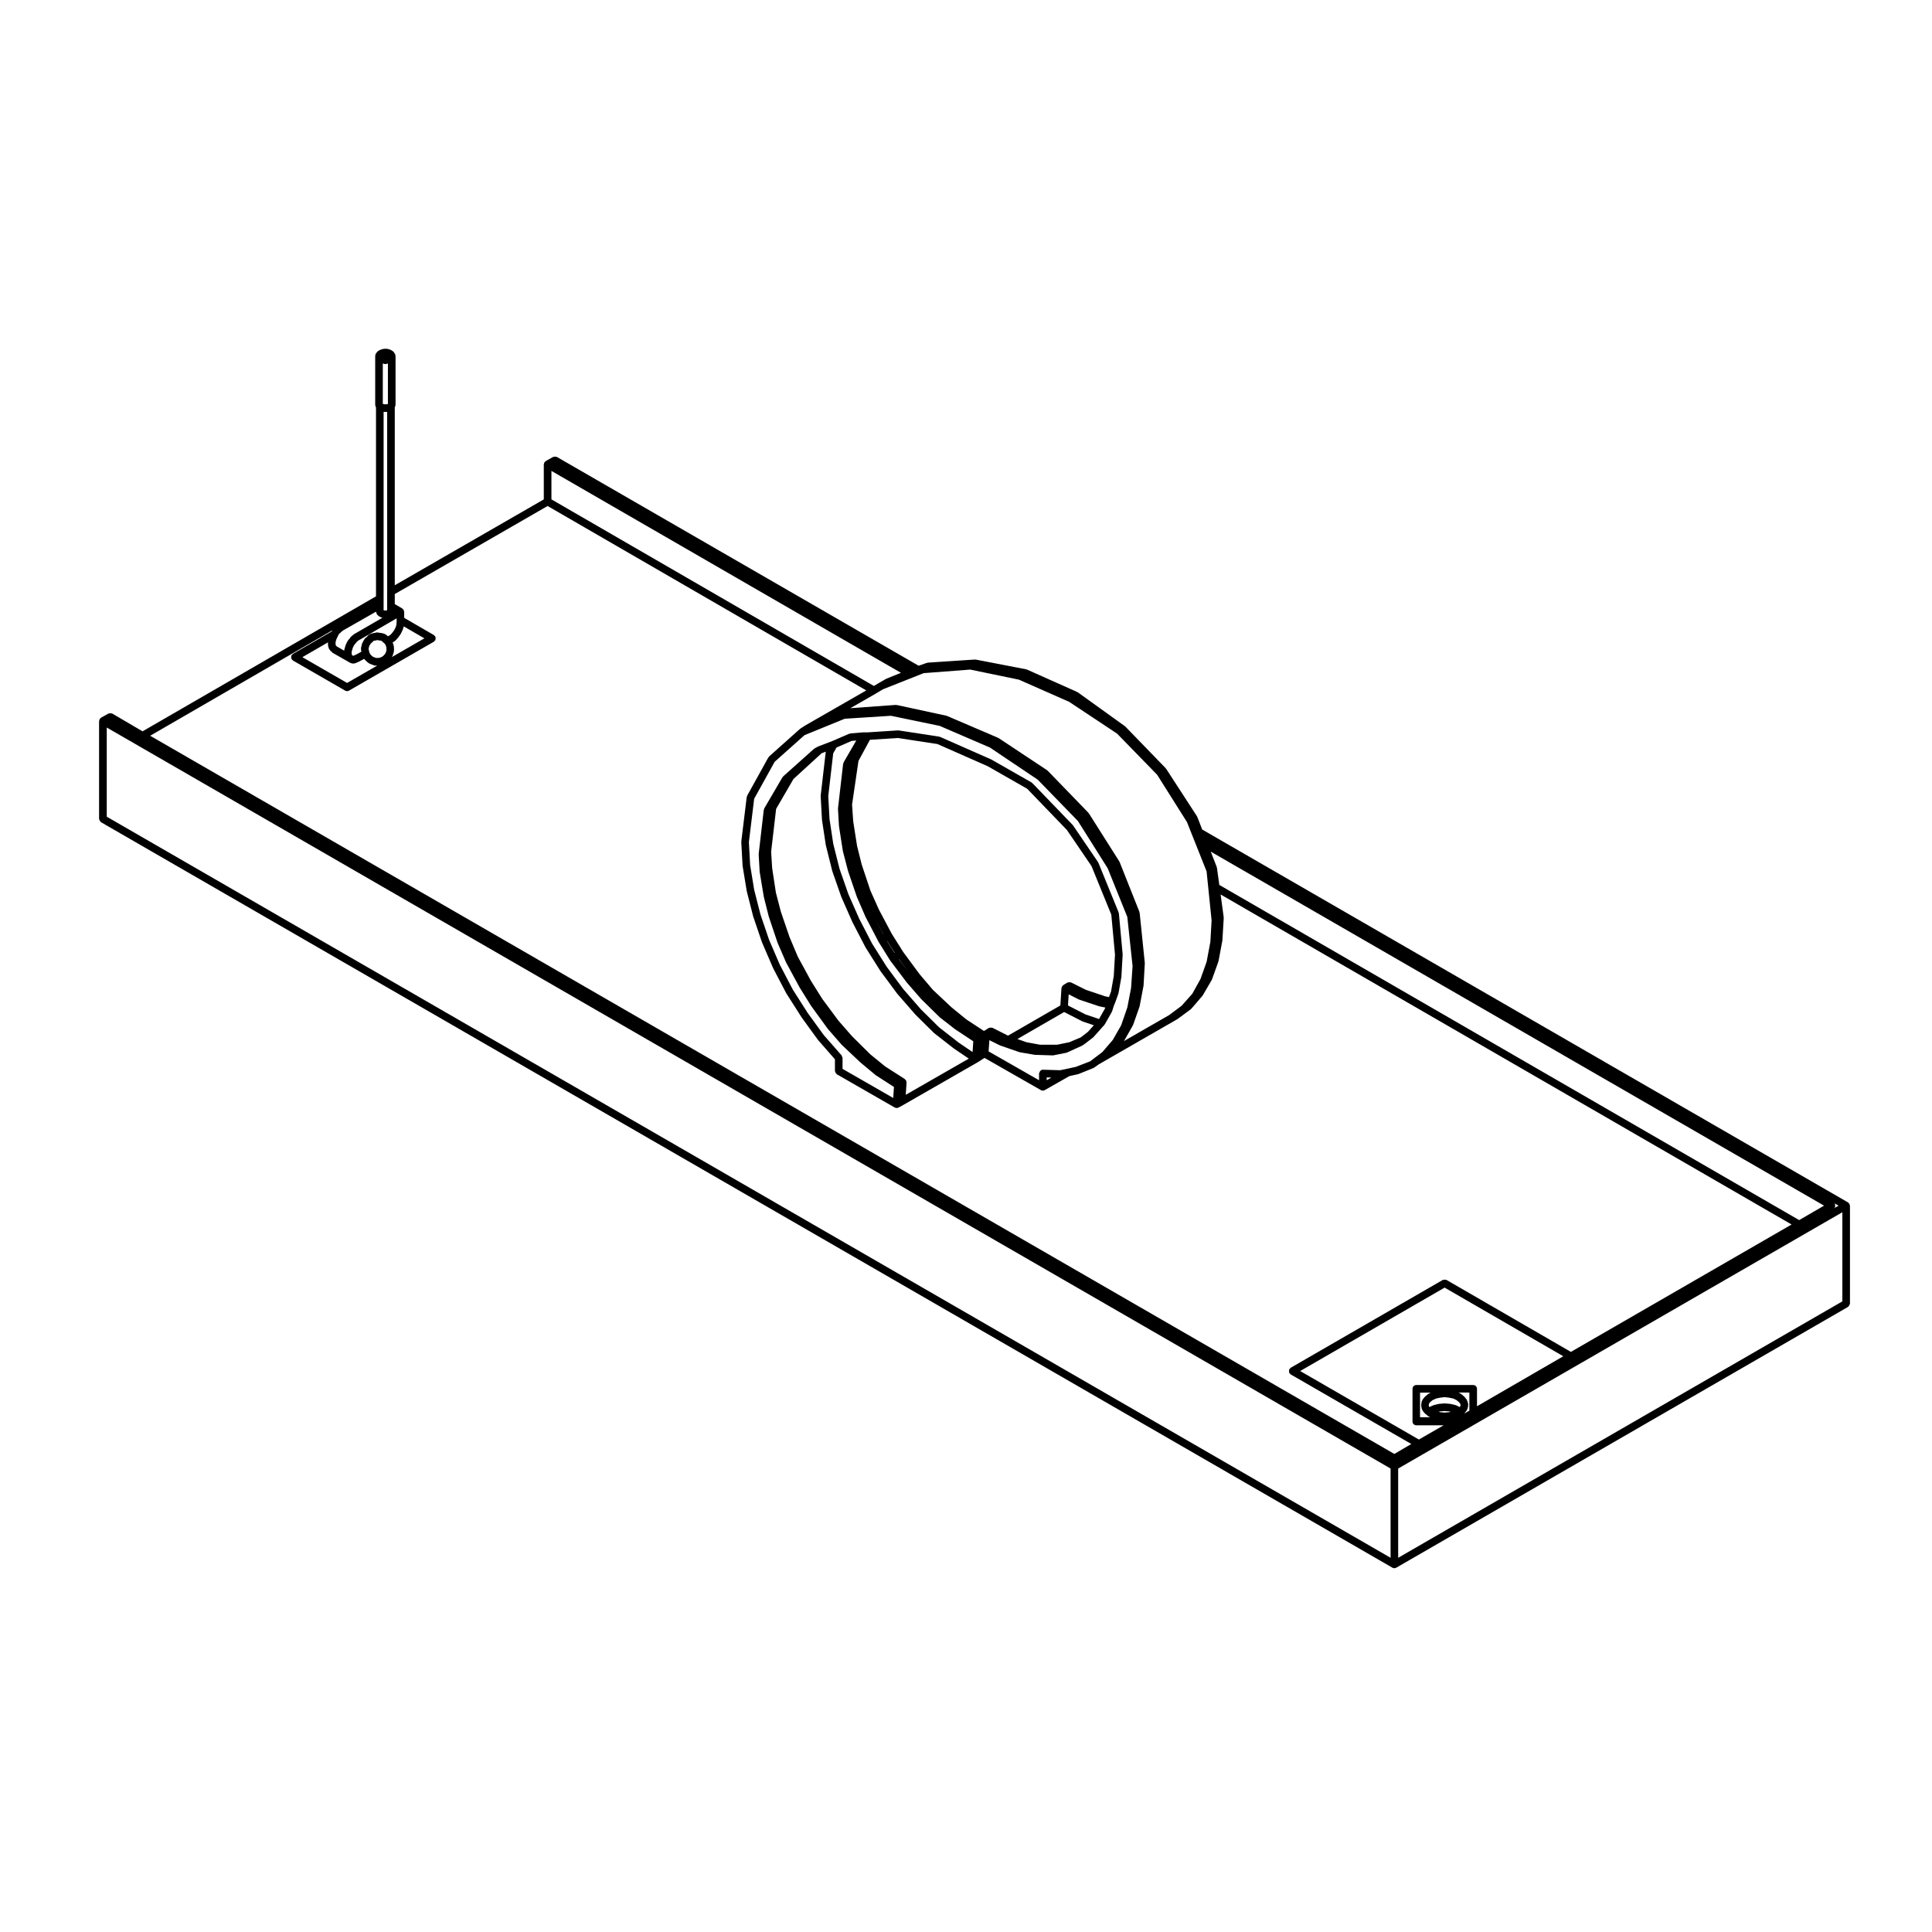 <?xml version="1.0" encoding="UTF-8"?>
<!-- Uploaded to: SVG Repo, www.svgrepo.com, Generator: SVG Repo Mixer Tools -->
<svg fill="#000000" width="800px" height="800px" version="1.1" viewBox="144 144 512 512" xmlns="http://www.w3.org/2000/svg">
 <path d="m170.46 361.49c0.07 0.117 0.121 0.215 0.227 0.301 0.035 0.023 0.039 0.082 0.082 0.105l342.24 197.56c0.16 0.098 0.332 0.137 0.508 0.137s0.344-0.047 0.508-0.137l119.73-69.117c0.039-0.023 0.039-0.082 0.082-0.105 0.105-0.086 0.156-0.18 0.227-0.301 0.07-0.109 0.125-0.207 0.145-0.336 0-0.051 0.051-0.082 0.051-0.125v-25.945c0-0.051-0.051-0.082-0.051-0.125-0.016-0.09-0.031-0.156-0.07-0.242-0.02-0.047 0.012-0.098-0.02-0.133-0.02-0.047-0.082-0.047-0.105-0.086-0.051-0.074-0.105-0.121-0.176-0.18-0.039-0.023-0.039-0.082-0.082-0.105l-171.16-98.824-1.289-3.32c-0.012-0.035-0.051-0.039-0.07-0.07-0.016-0.035 0.004-0.07-0.016-0.102-0.004-0.004-0.004-0.004-0.004-0.004-0.004-0.004 0-0.004-0.004-0.012l-8.168-12.586c-0.02-0.031-0.066-0.031-0.086-0.059-0.02-0.031-0.012-0.07-0.039-0.102l-10.695-11.039c-0.031-0.023-0.07-0.016-0.09-0.039-0.031-0.02-0.023-0.055-0.051-0.074l-12.434-8.941c-0.031-0.02-0.07-0.004-0.105-0.023-0.031-0.02-0.039-0.066-0.074-0.082l-13.32-5.945c-0.031-0.016-0.059 0.004-0.086-0.004-0.035-0.012-0.059-0.031-0.098-0.039-0.02 0-0.023-0.02-0.039-0.023l-13.32-2.57c-0.047-0.012-0.074 0.023-0.117 0.023-0.051 0-0.09-0.055-0.141-0.039l-12.434 0.816c-0.051 0.004-0.074 0.051-0.125 0.059-0.047 0.012-0.098-0.023-0.141-0.004l-2.207 0.77-95.859-55.328c-0.039-0.023-0.082 0-0.121-0.016-0.133-0.059-0.246-0.055-0.395-0.055-0.125 0-0.23-0.004-0.348 0.047-0.039 0.016-0.09-0.012-0.133 0.016l-1.965 1.094c-0.047 0.023-0.051 0.086-0.09 0.109-0.074 0.055-0.133 0.105-0.188 0.18-0.031 0.039-0.086 0.039-0.105 0.086-0.02 0.039 0 0.086-0.016 0.125-0.035 0.082-0.051 0.145-0.059 0.242-0.012 0.051-0.055 0.082-0.055 0.133v9.289l-39.492 22.754v-47.188c0.023-0.055 0.082-0.09 0.102-0.145l0.066-0.246c0.012-0.047-0.02-0.086-0.016-0.133 0.004-0.051 0.055-0.082 0.055-0.125v-12.863c0-0.047-0.039-0.074-0.051-0.117 0-0.039 0.031-0.074 0.02-0.117l-0.066-0.277c-0.023-0.109-0.125-0.168-0.188-0.262-0.051-0.086-0.051-0.191-0.133-0.262l-0.086-0.074-0.223-0.246c-0.066-0.07-0.16-0.066-0.238-0.109-0.07-0.051-0.105-0.137-0.191-0.168l-0.301-0.102v-0.004l-0.402-0.156c-0.066-0.023-0.125 0.016-0.191 0.004-0.066-0.016-0.105-0.074-0.176-0.074h-0.871c-0.066 0-0.105 0.059-0.168 0.07-0.066 0.012-0.121-0.031-0.188-0.004l-0.418 0.156-0.336 0.102c-0.098 0.023-0.133 0.117-0.211 0.168-0.082 0.055-0.188 0.051-0.25 0.121l-0.191 0.211-0.09 0.07c-0.07 0.055-0.059 0.141-0.109 0.207-0.102 0.117-0.223 0.215-0.258 0.379l-0.059 0.277c-0.004 0.039 0.023 0.07 0.02 0.105-0.004 0.035-0.039 0.066-0.039 0.105v12.863c0 0.047 0.039 0.074 0.051 0.117 0.004 0.039-0.031 0.074-0.02 0.117l0.059 0.246c0.02 0.082 0.09 0.121 0.121 0.191v50.098l-61.863 35.773-8.031-4.707c-0.039-0.023-0.09 0-0.133-0.02-0.121-0.055-0.238-0.051-0.371-0.051s-0.242-0.004-0.363 0.047c-0.047 0.016-0.09-0.012-0.133 0.016l-1.969 1.094c-0.047 0.023-0.051 0.086-0.09 0.109-0.078 0.059-0.133 0.109-0.188 0.184-0.031 0.039-0.086 0.039-0.105 0.086-0.02 0.039 0 0.086-0.016 0.121-0.035 0.086-0.051 0.152-0.059 0.242-0.016 0.055-0.066 0.086-0.066 0.137v25.957c0 0.051 0.047 0.082 0.051 0.125 0.02 0.137 0.078 0.23 0.145 0.344zm65.52-36.504-11.848-6.828 6.785-3.926v0.68c0 0.047 0.039 0.074 0.051 0.117 0.004 0.039-0.031 0.074-0.02 0.117l0.07 0.289c0.004 0.016 0.02 0.023 0.023 0.039 0.004 0.016-0.004 0.023 0 0.039l0.133 0.395c0.051 0.152 0.168 0.262 0.273 0.367v0.004l0.195 0.289c0.066 0.098 0.188 0.082 0.273 0.141 0.059 0.082 0.074 0.188 0.156 0.246 0.02 0.016 0.051 0.012 0.07 0.023 0.016 0.012 0.016 0.031 0.031 0.039l4.211 2.398 0.016 0.012 0.023 0.016h0.004v0.004l0.266 0.145c0.023 0.016 0.055 0.012 0.082 0.02 0.016 0.004 0.016 0.023 0.031 0.031l0.289 0.117c0.121 0.055 0.25 0.082 0.383 0.082h0.258c0.105 0 0.215-0.02 0.324-0.055l0.348-0.117c0.02-0.012 0.023-0.035 0.051-0.047 0.035-0.016 0.082-0.012 0.117-0.031l0.195-0.105 0.246-0.09c0.02-0.004 0.02-0.031 0.039-0.035 0.035-0.016 0.07-0.012 0.105-0.031l1.355-0.734c0.02 0.023 0.047 0.047 0.066 0.07 0.023 0.031 0.016 0.074 0.047 0.105l0.539 0.523c0.012 0.012 0.023 0.004 0.035 0.016 0.012 0.012 0.004 0.031 0.02 0.039l0.465 0.383c0.055 0.047 0.125 0.035 0.191 0.07 0.047 0.023 0.059 0.082 0.105 0.102l0.789 0.289 0.246 0.105c0.125 0.059 0.262 0.086 0.395 0.086h0.57zm-2.738-9.68-0.039-0.031-0.098-0.137c-0.02-0.031-0.059-0.023-0.082-0.055l-0.055-0.168-0.031-0.117v-0.59l0.047-0.281 0.105-0.324v-0.004l0.109-0.312 0.168-0.324v-0.02c0.004-0.016 0.02-0.016 0.023-0.031l0.203-0.453 0.152-0.305 0.145-0.211 0.195-0.145c0.016-0.016 0.016-0.035 0.031-0.051s0.039-0.012 0.059-0.023l0.273-0.262 0.258-0.215 0.273-0.203 8.66-4.934v0.004c0 0.105 0.086 0.172 0.117 0.266 0.031 0.117 0.012 0.238 0.086 0.336l0.203 0.266c0.023 0.035 0.074 0.023 0.105 0.055 0.035 0.035 0.031 0.09 0.07 0.121l0.207 0.168c0.055 0.047 0.133 0.035 0.191 0.07 0.047 0.023 0.059 0.082 0.109 0.102l0.336 0.117 0.273 0.105-7.125 4.125-0.289 0.141c-0.059 0.031-0.074 0.102-0.125 0.137-0.055 0.035-0.125 0.023-0.172 0.074l-0.203 0.207-0.273 0.191c-0.059 0.047-0.059 0.121-0.109 0.172-0.051 0.055-0.125 0.059-0.168 0.121l-0.207 0.332-0.203 0.207c-0.016 0.02-0.012 0.051-0.023 0.07-0.016 0.02-0.051 0.016-0.066 0.039l-0.266 0.363c-0.02 0.031-0.004 0.07-0.023 0.102s-0.059 0.035-0.074 0.07l-0.195 0.414-0.191 0.383c-0.016 0.035 0.004 0.07-0.004 0.105-0.012 0.031-0.051 0.047-0.059 0.082l-0.137 0.504-0.125 0.387c-0.004 0.023 0.012 0.051 0.004 0.074-0.004 0.023-0.035 0.039-0.039 0.066l-0.059 0.348zm12.312-74.965 0.227 0.086c0.117 0.047 0.23 0.066 0.348 0.066 0.102 0 0.203-0.016 0.301-0.051l0.312-0.102h0.059v10.664l-0.051 0.059-0.016 0.004-0.273 0.074h-0.617l-0.246-0.066-0.105-0.035-0.047-0.055 0.004-10.645zm-7.289 77.184-0.246 0.09c-0.031 0.012-0.035 0.047-0.066 0.059-0.031 0.016-0.059-0.004-0.09 0.012l-0.188 0.105-0.047 0.016-0.281-0.156-0.047-0.039-0.012-0.016-0.055-0.133-0.035-0.191v-0.508l0.047-0.262 0.105-0.324c0-0.012-0.004-0.016 0-0.023 0.004-0.012 0.012-0.012 0.016-0.02l0.121-0.449 0.156-0.312v-0.012c0-0.004 0.004-0.004 0.012-0.012l0.152-0.316 0.172-0.242 0.23-0.238c0.035-0.035 0.02-0.09 0.051-0.125 0.02-0.031 0.07-0.016 0.09-0.051l0.152-0.25 0.176-0.121c0.031-0.02 0.023-0.066 0.055-0.086 0.023-0.023 0.066-0.016 0.09-0.039l0.141-0.141 0.16-0.082c0.012-0.004 0.012-0.02 0.02-0.023 0.016-0.012 0.035-0.004 0.055-0.016l9.914-5.75v1.012l-0.051 0.324c-0.004 0.031 0.02 0.051 0.02 0.082s-0.031 0.047-0.031 0.074v0.266l-0.086 0.258v0.012s-0.004 0-0.004 0.004l-0.105 0.328-0.16 0.316c-0.004 0.012 0 0.016 0 0.023 0 0.012-0.012 0.012-0.016 0.016l-0.145 0.312-0.238 0.328v0.016s-0.004 0-0.012 0.004l-0.242 0.348-0.223 0.246c0 0.004 0 0.012-0.004 0.016 0 0-0.012 0-0.012 0.004l-0.297 0.344-0.105 0.105-0.137 0.051c-0.031 0.012-0.035 0.047-0.059 0.059-0.023 0.012-0.059-0.004-0.086 0.012l-0.344 0.203-0.301-0.316c-0.059-0.059-0.145-0.055-0.215-0.098-0.07-0.051-0.098-0.133-0.176-0.16l-0.746-0.266c-0.059-0.02-0.109 0.02-0.176 0.012-0.059-0.016-0.102-0.07-0.16-0.07h-0.191l-0.586-0.105c-0.035-0.004-0.059 0.023-0.098 0.02-0.031-0.004-0.051-0.035-0.082-0.035h-0.348c-0.082 0-0.133 0.07-0.207 0.086-0.07 0.016-0.145-0.023-0.211 0.012l-0.055 0.023h-0.066c-0.059 0-0.098 0.055-0.145 0.066-0.055 0.004-0.105-0.035-0.168-0.016l-0.812 0.266c-0.082 0.023-0.105 0.105-0.176 0.152-0.082 0.039-0.18 0.031-0.246 0.09-0.012 0.02-0.012 0.047-0.02 0.066-0.004 0.004-0.012 0-0.012 0.004l-0.395 0.465-0.449 0.332c-0.02 0.016-0.02 0.051-0.039 0.066-0.102 0.09-0.133 0.207-0.195 0.324-0.02 0.047-0.055 0.082-0.07 0.121l-0.172 0.223c-0.055 0.074-0.031 0.16-0.066 0.246-0.035 0.055-0.105 0.074-0.125 0.133v0.023c0 0.012-0.016 0.012-0.016 0.02l-0.137 0.363c-0.012 0.031 0.012 0.055 0 0.082-0.004 0.031-0.039 0.047-0.047 0.074l-0.031 0.16-0.004 0.016c-0.004 0.012 0 0.02 0 0.023l-0.016 0.098c0 0.016 0.012 0.031 0.012 0.047-0.02 0.059-0.082 0.098-0.09 0.156l-0.086 0.531c-0.004 0.066 0.039 0.105 0.047 0.168 0 0.066-0.047 0.105-0.031 0.172l0.105 0.504zm5.277 0.793c-0.012-0.004-0.02 0.004-0.023 0-0.012-0.004-0.012-0.016-0.02-0.02l-0.641-0.23-0.332-0.281-0.359-0.336-0.207-0.418c0-0.004-0.012-0.004-0.012-0.012-0.004-0.012 0-0.016 0-0.02l-0.07-0.133-0.098-0.406-0.105-0.504 0.047-0.336c0.016-0.039 0.055-0.059 0.066-0.105l0.047-0.223 0.098-0.258 0.012-0.023 0.203-0.262c0.035-0.051 0.016-0.109 0.047-0.168l0.301-0.223c0.035-0.031 0.035-0.082 0.066-0.105 0.023-0.031 0.074-0.02 0.102-0.051l0.277-0.328 0.395-0.125h0.117c0.141 0 0.281-0.031 0.418-0.098l0.055-0.023h0.039l0.586 0.105c0.059 0.012 0.117 0.016 0.176 0.016h0.105l0.359 0.125 0.359 0.371c0.023 0.031 0.07 0.02 0.102 0.047 0.031 0.031 0.031 0.074 0.066 0.102l0.227 0.152 0.25 0.395 0.191 0.586 0.039 0.473-0.039 0.469-0.195 0.586-0.254 0.371-0.359 0.383-0.344 0.25-0.621 0.246s0 0.004-0.004 0.004c-0.004 0-0.012-0.004-0.016 0l-0.098 0.039h-0.871zm3.059-17.488v4.867l-0.059 0.023-0.176 0.066h-0.461l-0.156-0.059h-0.012c-0.004 0-0.004-0.012-0.012-0.012l-0.07-0.023 0.004-1.316v-51.223c0.023 0 0.051 0.012 0.074 0.012h0.871l0.004 47.664zm1.348 17.164c0.02-0.031 0-0.066 0.016-0.102 0.02-0.039 0.066-0.066 0.082-0.105l0.266-0.805c0.012-0.039-0.016-0.074-0.004-0.109 0.004-0.047 0.051-0.07 0.055-0.109l0.059-0.672c0-0.035-0.023-0.055-0.023-0.09s0.031-0.055 0.023-0.09l-0.066-0.684c-0.004-0.047-0.047-0.07-0.055-0.109-0.004-0.035 0.02-0.07 0.012-0.105l-0.262-0.801 0.25-0.098c0.07-0.023 0.09-0.102 0.145-0.137 0.066-0.039 0.145-0.031 0.203-0.086l0.281-0.277c0.012-0.016 0.004-0.035 0.02-0.047 0.012-0.016 0.031-0.004 0.039-0.02l0.316-0.367 0.266-0.301c0.02-0.02 0.012-0.051 0.023-0.074 0.016-0.02 0.039-0.012 0.055-0.031l0.258-0.371 0.281-0.395c0.016-0.023 0.004-0.059 0.02-0.086 0.02-0.035 0.059-0.051 0.074-0.09l0.176-0.383 0.203-0.395c0.012-0.023-0.004-0.051 0.004-0.07 0.016-0.035 0.047-0.047 0.055-0.082l0.125-0.398 0.137-0.402c0.016-0.047-0.016-0.086-0.004-0.121l5.492 3.184-8.637 4.973zm-15.898-6.922c-0.016 0.023 0 0.051-0.016 0.074-0.012 0.02-0.047 0.023-0.055 0.051l-0.074 0.145-10.289 5.949c-0.082 0.051-0.098 0.141-0.16 0.207-0.066 0.066-0.16 0.082-0.211 0.16-0.023 0.047 0 0.09-0.016 0.133-0.051 0.121-0.051 0.238-0.051 0.367 0 0.137 0 0.246 0.051 0.367 0.016 0.047-0.004 0.098 0.016 0.137 0.035 0.059 0.117 0.047 0.156 0.098 0.074 0.09 0.105 0.207 0.211 0.273l13.859 7.992c0.16 0.098 0.332 0.137 0.504 0.137s0.344-0.047 0.504-0.137l22.52-12.977c0.105-0.066 0.137-0.18 0.211-0.277 0.039-0.051 0.121-0.035 0.156-0.09 0.023-0.047 0-0.09 0.016-0.133 0.055-0.125 0.051-0.242 0.051-0.371 0-0.133 0-0.246-0.051-0.363-0.016-0.047 0.004-0.098-0.016-0.137-0.051-0.086-0.145-0.102-0.211-0.16-0.059-0.066-0.074-0.156-0.156-0.207l-7.883-4.57v-1.613c0-0.051-0.047-0.082-0.051-0.121-0.012-0.098-0.031-0.16-0.066-0.246-0.02-0.047 0.004-0.098-0.02-0.137-0.023-0.039-0.082-0.047-0.105-0.086-0.055-0.07-0.105-0.117-0.176-0.172-0.035-0.031-0.039-0.086-0.082-0.105l-2-1.176v-2.656l40.5-23.332 84.457 48.871-16.125 9.254c-0.004 0.004-0.004 0.016-0.016 0.02-0.012 0.004-0.02 0-0.023 0.004l-1.289 0.828c-0.023 0.016-0.023 0.051-0.051 0.07-0.023 0.02-0.055 0.012-0.082 0.031l-8.16 7.289c-0.047 0.047-0.039 0.105-0.074 0.156-0.035 0.051-0.105 0.055-0.133 0.105l-5.617 10.137c-0.035 0.066 0 0.125-0.02 0.195-0.02 0.066-0.09 0.102-0.102 0.168l-1.43 11.758c-0.004 0.035 0.023 0.059 0.023 0.098 0 0.031-0.031 0.051-0.031 0.086l0.344 6.238c0 0.02 0.02 0.035 0.023 0.055s-0.016 0.035-0.012 0.055l1.09 6.621c0 0.016 0.02 0.023 0.023 0.039 0 0.016-0.012 0.031-0.004 0.047l1.684 6.621c0.004 0.016 0.02 0.023 0.023 0.039 0.004 0.016-0.004 0.023 0 0.039l2.297 6.75c0.004 0.016 0.02 0.023 0.031 0.039 0.004 0.012-0.004 0.023 0 0.035l2.906 6.75c0.004 0.016 0.02 0.02 0.031 0.035 0.004 0.012 0 0.023 0 0.035l3.461 6.621c0.012 0.02 0.031 0.023 0.039 0.039 0.004 0.012 0 0.023 0.004 0.035l3.988 6.258c0.004 0.012 0.02 0.004 0.023 0.016 0.004 0.012 0 0.023 0.004 0.035l4.316 5.945c0.012 0.016 0.031 0.012 0.039 0.02 0.012 0.016 0.004 0.039 0.016 0.055l4.492 5.129v3.113c0 0.051 0.047 0.082 0.055 0.125 0.016 0.133 0.074 0.227 0.141 0.336 0.07 0.117 0.121 0.215 0.227 0.301 0.035 0.031 0.039 0.086 0.086 0.105l15.336 8.805c0.117 0.07 0.25 0.086 0.379 0.102 0.02 0.004 0.035 0.031 0.055 0.031 0.02 0.004 0.047 0.004 0.066 0.004 0.16 0 0.324-0.039 0.473-0.117l1.289-0.691c0.004 0 0.004-0.012 0.004-0.012 0.004-0.004 0.012 0 0.02-0.004l19.734-11.324c0.004-0.004 0.004-0.012 0.012-0.016 0.012-0.004 0.02-0.004 0.031-0.012l1.734-1.109 14.949 8.539c0.156 0.09 0.328 0.133 0.5 0.133 0.172 0 0.344-0.047 0.504-0.133l6.543-3.719 2.231-0.492c0.016-0.004 0.02-0.02 0.035-0.023 0.047-0.012 0.086-0.012 0.121-0.023l3.977-1.594c0.031-0.016 0.039-0.055 0.07-0.07 0.051-0.023 0.102-0.016 0.137-0.047l1.168-0.836 19.715-11.34 1.148-0.66c0.02-0.012 0.02-0.035 0.035-0.047 0.016-0.012 0.047-0.004 0.066-0.02l3.438-2.539c0.039-0.031 0.035-0.082 0.07-0.109 0.031-0.023 0.07-0.016 0.102-0.047l2.918-3.394c0.023-0.031 0.016-0.074 0.035-0.105 0.02-0.023 0.059-0.016 0.07-0.039l2.367-4.066c0.016-0.023 0-0.055 0.012-0.082 0.016-0.035 0.055-0.051 0.07-0.09l1.699-4.731c0.004-0.02-0.012-0.035-0.004-0.055 0.004-0.023 0.02-0.047 0.023-0.07 0.004-0.012 0.02-0.02 0.02-0.031l1.012-5.41c0-0.023-0.02-0.047-0.02-0.07 0.004-0.02 0.031-0.035 0.031-0.059l0.348-5.824c0.004-0.035-0.035-0.059-0.035-0.098 0-0.035 0.031-0.066 0.031-0.102l-0.816-6.055 151.31 87.457-58.488 33.762-32.949-19.062c-0.039-0.023-0.09 0-0.133-0.02-0.121-0.055-0.242-0.051-0.379-0.051-0.125 0-0.242 0-0.363 0.051-0.047 0.02-0.098-0.004-0.137 0.02l-40.293 23.27c-0.086 0.051-0.102 0.141-0.156 0.207-0.07 0.066-0.168 0.082-0.211 0.16-0.023 0.039 0 0.09-0.016 0.133-0.055 0.121-0.051 0.238-0.051 0.367 0.012 0.141-0.02 0.25 0.035 0.379 0.016 0.047-0.012 0.098 0.016 0.133 0.035 0.059 0.109 0.039 0.152 0.09 0.082 0.098 0.105 0.215 0.215 0.281l31.977 18.449-4.492 2.637-329.72-190.33 48.281-27.93zm294.79 174.16 31.449 18.191-22.871 13.25v-4.621c0-0.555-0.453-1.008-1.008-1.008h-15.074c-0.555 0-1.008 0.453-1.008 1.008v8.66c0 0.555 0.453 1.008 1.008 1.008h7.242l-6.562 3.773-31.457-18.156zm-97.707-58.508-2.301 0.504s0 0.004-0.004 0.004l-1.875 0.387-4.555-0.133-0.012 0.004c-0.012 0-0.012-0.004-0.02-0.004-0.488 0-0.848 0.379-0.938 0.84-0.016 0.055-0.07 0.082-0.07 0.137 0 0.004 0.004 0.012 0.004 0.012 0 0.012-0.004 0.016-0.004 0.02v1.777l-13.371-7.644 0.207-2.973 2.707 1.344c0.023 0.016 0.055 0.012 0.082 0.02 0.02 0.004 0.02 0.031 0.039 0.035l5.117 1.773c0.051 0.016 0.09 0.016 0.137 0.02 0.012 0.004 0.012 0.02 0.023 0.02l3.856 0.66c0.051 0.012 0.09 0.012 0.133 0.012 0.004 0 0.004 0.004 0.004 0.004l4.676 0.145h0.031c0.066 0 0.125-0.004 0.195-0.02l3.379-0.672c0.023-0.004 0.035-0.031 0.055-0.035 0.059-0.016 0.117-0.016 0.168-0.039l3.918-1.789c0.023-0.012 0.023-0.039 0.047-0.051 0.031-0.016 0.07-0.012 0.102-0.031l0.598-0.402c0.012-0.004 0.012-0.02 0.02-0.031 0.012-0.004 0.023 0 0.035-0.012l2.102-1.613c0.031-0.02 0.023-0.059 0.051-0.086 0.023-0.023 0.066-0.016 0.09-0.039l2.637-2.953-0.004 0.004 0.266-0.293c0.031-0.035 0.02-0.09 0.047-0.125 0.02-0.031 0.066-0.02 0.086-0.051l1.828-3.238c0.02-0.031 0-0.066 0.016-0.098 0.016-0.039 0.059-0.059 0.074-0.102l0.453-1.422 0.324-0.789c0.004-0.012 0-0.016 0-0.02 0.004-0.012 0.02-0.016 0.02-0.023l0.871-2.418c0.012-0.023-0.012-0.055-0.004-0.082 0.012-0.035 0.047-0.051 0.051-0.086l0.746-4.223c0.004-0.02-0.016-0.039-0.012-0.059 0-0.023 0.02-0.035 0.023-0.059l0.332-5.805c0.004-0.031-0.023-0.051-0.023-0.074 0-0.031 0.023-0.051 0.02-0.082l-0.996-10.812c-0.004-0.059-0.059-0.098-0.074-0.145-0.012-0.051 0.02-0.098 0-0.137l-5.352-13.125c-0.012-0.035-0.055-0.047-0.074-0.074-0.016-0.039 0-0.082-0.023-0.109l-6.621-9.723c-0.016-0.023-0.051-0.023-0.074-0.051-0.02-0.023-0.012-0.059-0.035-0.086l-10.688-11.09c-0.039-0.039-0.098-0.031-0.137-0.059-0.039-0.035-0.039-0.098-0.09-0.117l-10.602-6.051c-0.02-0.012-0.039 0-0.059-0.012-0.016-0.004-0.02-0.031-0.035-0.035l-13.527-5.965c-0.047-0.02-0.09 0.012-0.137-0.004-0.047-0.016-0.066-0.059-0.117-0.07l-10.695-1.633c-0.023-0.004-0.047 0.02-0.074 0.016-0.031 0-0.051-0.031-0.082-0.031-0.02 0-0.039 0-0.066 0.004l-8.039 0.52h-1.148c-0.016 0-0.023 0.016-0.039 0.02-0.016 0-0.023-0.016-0.039-0.016l-3.316 0.277c-0.059 0.004-0.098 0.066-0.152 0.082-0.055 0.012-0.109-0.02-0.168 0l-4.453 1.926-3.758 1.445c-0.02 0.012-0.023 0.035-0.047 0.047-0.02 0.012-0.047-0.004-0.066 0.004l-0.812 0.434c-0.039 0.02-0.047 0.074-0.082 0.102-0.035 0.023-0.086 0.012-0.117 0.039l-8.184 7.32c-0.047 0.039-0.035 0.105-0.07 0.152-0.035 0.039-0.102 0.047-0.125 0.098l-4.805 8.227c-0.02 0.035 0 0.082-0.016 0.117-0.023 0.066-0.051 0.117-0.066 0.188-0.004 0.035-0.039 0.051-0.047 0.086l-1.344 11.613c-0.004 0.035 0.023 0.059 0.023 0.09 0 0.035-0.031 0.055-0.031 0.09l0.262 4.586c0 0.02 0.02 0.035 0.023 0.055 0.004 0.02-0.016 0.035-0.012 0.055l1.082 6.516c0 0.016 0.02 0.023 0.02 0.039 0.004 0.016-0.004 0.023-0.004 0.039l1.293 5.141c0.004 0.016 0.02 0.023 0.023 0.039 0.004 0.012-0.004 0.02 0 0.035l2.309 6.879c0.004 0.016 0.02 0.023 0.031 0.039 0.004 0.016-0.004 0.023 0 0.039l2.223 5.141c0.004 0.012 0.016 0.016 0.02 0.023 0.004 0.012 0 0.016 0 0.023 0 0.004 0.012 0.012 0.016 0.016v0.016l3.492 6.449v0.004 0.004l0.016 0.023c0.004 0.012 0.02 0.016 0.023 0.023 0.004 0.012 0 0.02 0.004 0.031l3.043 4.891c0.004 0.012 0.023 0.004 0.031 0.02 0.004 0.012 0 0.031 0.012 0.039l4.281 5.891 0.039 0.055c0.004 0.012 0.023 0.004 0.035 0.02s0 0.039 0.016 0.055l3.652 4.191c0.012 0.016 0.035 0.012 0.047 0.02 0.012 0.016 0.004 0.035 0.02 0.051l5.008 4.727c0.012 0.012 0.02 0.004 0.031 0.016 0.012 0.004 0.004 0.02 0.016 0.023l3.93 3.266c0.02 0.016 0.047 0.012 0.066 0.023 0.016 0.012 0.016 0.039 0.035 0.051l4.769 3.074-0.195 2.922-13.43-7.715v-2.906c0-0.133-0.098-0.223-0.141-0.336-0.039-0.105-0.031-0.23-0.109-0.324l-4.727-5.391-4.258-5.856-3.945-6.191-3.438-6.574-2.863-6.656-2.277-6.699-1.664-6.531-1.066-6.519-0.332-6.098 1.395-11.488 5.43-9.801 7.91-7.062 10.664-4.352 12.246-0.785 12.918 2.68 13.324 5.742 12.672 8.52 10.625 10.934 7.898 12.531 5.203 12.906 1.395 13.012-0.398 5.82-0.988 5.129-1.633 4.731-2.215 3.883-2.754 3.211-3.254 2.469zm-7.754 2.805 1.238 0.039-1.238 0.707zm-37.133 1.332c0-0.055-0.039-0.086-0.047-0.137-0.004-0.098-0.02-0.168-0.055-0.262-0.016-0.047 0.012-0.102-0.016-0.141-0.02-0.039-0.07-0.039-0.098-0.074-0.051-0.074-0.102-0.121-0.172-0.176-0.035-0.035-0.035-0.09-0.082-0.117l-5.203-3.34-3.93-3.199-4.867-4.828-3.602-4.121-4.266-5.75-3.008-4.793-3.488-6.418-2.191-5.199-2.289-6.695-1.32-5.066-0.992-6.531-0.266-4.301 1.32-11.348 4.602-7.926 7.461-6.82 1.094-0.418-1.34 11.602c0 0.035 0.023 0.055 0.023 0.09 0 0.031-0.031 0.051-0.031 0.086l0.344 6.238c0 0.02 0.02 0.031 0.02 0.051 0 0.016-0.016 0.031-0.012 0.051l1.004 6.621c0 0.02 0.02 0.031 0.023 0.051 0 0.016-0.012 0.031-0.004 0.047l1.691 6.762c0.004 0.02 0.02 0.023 0.023 0.039 0.004 0.02-0.004 0.035 0 0.051l2.359 6.75c0.004 0.016 0.02 0.023 0.031 0.039 0 0.012-0.004 0.023 0 0.035l2.918 6.621c0.004 0.016 0.02 0.016 0.023 0.031 0.004 0.004 0 0.016 0 0.023l3.441 6.629c0.004 0.016 0.023 0.023 0.035 0.039 0.004 0.012 0 0.023 0.004 0.035l3.918 6.219c0.004 0.012 0.023 0.004 0.031 0.02 0.012 0.016 0 0.031 0.012 0.047l4.402 5.934c0.004 0.012 0.023 0.004 0.035 0.016 0.012 0.016 0 0.035 0.016 0.051l4.731 5.426c0.012 0.012 0.023 0.004 0.035 0.016 0.012 0.016 0.004 0.035 0.016 0.047l4.926 4.871c0.016 0.016 0.039 0.012 0.055 0.023 0.016 0.016 0.016 0.039 0.031 0.055l5.215 4.066c0.012 0.012 0.031 0.004 0.039 0.016 0.004 0.004 0.004 0.016 0.016 0.02l3.875 2.625-16.707 9.586zm-14.555-90.512 1.223-0.105-3.356 5.801c-0.023 0.047 0 0.102-0.02 0.141-0.023 0.07-0.059 0.117-0.07 0.188-0.004 0.023-0.035 0.039-0.035 0.066l-1.355 11.77c0 0.035 0.023 0.055 0.023 0.09 0 0.031-0.031 0.051-0.031 0.086l0.262 4.469c0 0.02 0.02 0.031 0.02 0.051 0 0.016-0.016 0.031-0.012 0.051l1.027 6.606c0 0.02 0.023 0.031 0.031 0.051 0 0.02-0.012 0.035-0.004 0.051l1.34 5.144c0 0.016 0.016 0.02 0.02 0.035 0.004 0.012-0.004 0.023 0 0.035l2.301 6.75c0.004 0.016 0.02 0.023 0.031 0.039 0.004 0.012-0.004 0.023 0 0.035l2.231 5.164c0.004 0.016 0.02 0.02 0.031 0.035 0.004 0.012 0 0.023 0 0.035l3.449 6.606c0.004 0.012 0.02 0.016 0.023 0.023 0.004 0.012 0 0.02 0.004 0.031 0 0 0.004 0 0.004 0.004v0.004l3.043 4.891h0.004v0.004c0.004 0.012 0.023 0.004 0.035 0.02 0.012 0.016 0 0.035 0.012 0.051l4.387 5.809c0.004 0.012 0.023 0.004 0.035 0.016 0.004 0.012 0 0.023 0.012 0.035l3.648 4.203c0.012 0.012 0.023 0.004 0.035 0.016 0.012 0.016 0.004 0.035 0.016 0.047l4.938 4.852c0.016 0.016 0.039 0.012 0.055 0.023 0.016 0.016 0.012 0.039 0.031 0.055l3.981 3.098c0.012 0.012 0.031 0.004 0.047 0.016 0.012 0.012 0.012 0.023 0.02 0.031l4.801 3.18-0.188 2.848-3.691-2.504v-0.004l-5.168-4.031-4.848-4.793-4.676-5.367-4.363-5.879-3.883-6.16-3.394-6.551-2.898-6.57-2.336-6.691-1.668-6.641-0.988-6.539-0.332-6.098 1.309-11.332 0.883-1.543zm12.285-0.766 10.453 1.598 13.332 5.879 10.449 5.969 10.523 10.918 6.519 9.566 5.254 12.883 0.977 10.602-0.328 5.68-0.719 4.074-0.539 1.5-1.055-0.23-5.019-1.684-3.988-1.984c-0.039-0.02-0.086 0.004-0.121-0.012-0.117-0.047-0.227-0.031-0.348-0.023-0.141 0-0.266-0.004-0.395 0.059-0.035 0.016-0.074-0.004-0.105 0.016l-1.082 0.66c-0.035 0.02-0.035 0.066-0.066 0.086-0.082 0.059-0.117 0.125-0.176 0.203-0.039 0.051-0.105 0.059-0.125 0.109-0.023 0.039 0 0.086-0.012 0.125-0.031 0.066-0.051 0.109-0.059 0.18-0.012 0.035-0.039 0.055-0.047 0.09l-0.293 4.609-13.855 7.996-0.176-0.074-3.965-1.996c-0.039-0.02-0.082 0.004-0.117-0.012-0.125-0.051-0.246-0.035-0.383-0.031-0.125 0.004-0.242 0.004-0.363 0.066-0.039 0.016-0.086-0.004-0.117 0.02l-1.273 0.797v0.004l-4.684-3.078-3.945-3.219-4.906-4.609-3.559-4.191-4.309-5.844-3.019-4.797-3.426-6.449-2.254-5.047-2.293-6.863-1.238-4.977-1.012-6.449-0.312-4.453 1.703-11.598 3.031-5.594zm50.324 77.883-1.91 1.465-3.043 1.281-3.188 0.648h-4.543l-3.586-0.656-2.414-0.852 12.395-7.152 4.769 2.445c0.031 0.016 0.066 0.012 0.098 0.023 0.02 0.004 0.023 0.031 0.039 0.035l2.953 1.004zm-54.18-25.84-0.023 0.016-2.176-4.16zm1.008 1.746 1.988 3.152-0.055 0.035-1.969-3.164zm3.125 4.816 2.504 3.402-2.543-3.371zm53 15.863-3.633-1.234-4.594-2.359 0.188-2.953 2.621 1.344c0.035 0.02 0.07 0.012 0.105 0.023 0.016 0.012 0.02 0.031 0.039 0.035l5.195 1.734c0.031 0.012 0.059 0.012 0.09 0.016 0.012 0 0.012 0.016 0.02 0.016l1.617 0.336-0.098 0.297zm6.598 5.777c0.016-0.023 0.055-0.016 0.074-0.039l2.297-4.047c0.016-0.023-0.004-0.055 0.012-0.082 0.016-0.035 0.055-0.051 0.066-0.086l1.672-4.762c0-0.012-0.004-0.02 0-0.023 0.012-0.023 0.004-0.051 0.012-0.074 0.004-0.02 0.023-0.031 0.031-0.051l1.023-5.387v-0.004l0.004-0.02c0.004-0.023-0.016-0.047-0.016-0.07 0.004-0.023 0.031-0.039 0.031-0.066l0.324-5.793c0.004-0.031-0.023-0.051-0.023-0.082-0.004-0.031 0.023-0.051 0.023-0.082l-1.359-13.234c0-0.051-0.051-0.074-0.066-0.121-0.012-0.051 0.023-0.102 0.004-0.145l-5.266-13.246c-0.016-0.035-0.055-0.039-0.07-0.07-0.016-0.031 0-0.059-0.016-0.09 0 0-0.004 0-0.004-0.004l-8.051-12.715-0.004 0.004c-0.02-0.035-0.066-0.035-0.09-0.066s-0.012-0.074-0.039-0.102l-10.746-11.098c-0.031-0.031-0.074-0.02-0.105-0.047-0.035-0.031-0.035-0.074-0.066-0.102l-12.848-8.52c-0.031-0.02-0.066-0.004-0.098-0.02s-0.039-0.051-0.07-0.066l-13.523-5.793c-0.02-0.012-0.039 0.004-0.059 0-0.031-0.016-0.055-0.031-0.098-0.035-0.012-0.004-0.016-0.02-0.031-0.023l-13.109-2.832c0-0.004-0.004-0.004-0.004-0.004h-0.004c-0.051-0.012-0.09 0.031-0.141 0.023-0.055 0-0.09-0.051-0.145-0.047l-12.027 0.871 6.731-3.863s0-0.004 0.004-0.012h0.004l1.965-1.16 10.727-4.254 12.352-0.945 12.891 2.672 13.316 5.875 12.699 8.422 10.605 10.887 7.91 12.543 5.203 13.074 1.328 12.988-0.324 5.691-0.992 5.281-1.633 4.578-2.172 3.91-2.832 3.18-3.293 2.457-12.004 6.906c0.016-0.023 0.004-0.055 0.02-0.082zm81.332 93.23-0.484 0.223c-0.047 0.02-0.051 0.074-0.09 0.102-0.047 0.023-0.102 0.012-0.133 0.039l-0.816 0.672c-0.035 0.031-0.031 0.082-0.059 0.105-0.023 0.031-0.074 0.023-0.105 0.059l-0.523 0.691c-0.055 0.07-0.031 0.152-0.066 0.227-0.035 0.082-0.109 0.117-0.133 0.207l-0.145 0.816c-0.012 0.066 0.039 0.109 0.039 0.176s-0.051 0.117-0.039 0.18l0.145 0.797c0.02 0.102 0.102 0.156 0.145 0.242 0.031 0.059 0.004 0.133 0.051 0.188l0.523 0.691c0.031 0.039 0.09 0.031 0.125 0.059 0.047 0.051 0.047 0.121 0.102 0.16l0.348 0.242 0.336 0.328c0.059 0.059 0.145 0.051 0.215 0.09 0.066 0.039 0.09 0.109 0.156 0.137l0.312 0.105-1.309-0.02c-0.004 0-0.004 0.004-0.004 0.004-0.004 0-0.012-0.004-0.012-0.004h-1.438v-6.516zm3.656 1.199 1.168 0.141 1.133 0.227 0.863 0.43 0.629 0.523 0.344 0.434 0.09 0.363-0.09 0.336-0.133 0.172-0.934-0.453c-0.035-0.02-0.074 0.004-0.105-0.004-0.047-0.016-0.059-0.066-0.105-0.074l-1.281-0.297c-0.023-0.004-0.051 0.016-0.074 0.016-0.031-0.004-0.039-0.035-0.07-0.035l-1.359-0.117c-0.035-0.004-0.051 0.031-0.09 0.023-0.031 0-0.051-0.031-0.082-0.023l-1.359 0.117c-0.031 0-0.051 0.035-0.074 0.039-0.031 0-0.055-0.023-0.086-0.016l-1.199 0.297c-0.035 0.012-0.047 0.047-0.082 0.055-0.031 0.016-0.059-0.012-0.098 0.004l-1.043 0.469-0.105-0.125-0.07-0.387 0.074-0.398 0.301-0.395 0.629-0.52 0.945-0.434 1.043-0.223zm1.184 3.781 0.434 0.105-0.434 0.105-1.184 0.102-1.184-0.102-0.414-0.105 0.414-0.105 1.184-0.102zm5.375-0.203-1.395 0.801 0.02-0.02c0.023-0.023 0.023-0.066 0.047-0.098 0.023-0.023 0.066-0.016 0.086-0.039l0.539-0.691c0.039-0.051 0.02-0.117 0.051-0.172 0.039-0.074 0.109-0.117 0.133-0.207l0.207-0.797c0.02-0.086-0.039-0.156-0.039-0.242s0.059-0.156 0.039-0.246l-0.203-0.816c-0.02-0.074-0.098-0.105-0.125-0.176-0.031-0.07-0.012-0.145-0.059-0.207l-0.539-0.691c-0.023-0.031-0.074-0.031-0.102-0.055-0.023-0.031-0.02-0.074-0.055-0.102l-0.805-0.672c-0.035-0.023-0.082-0.012-0.117-0.035-0.035-0.023-0.039-0.074-0.082-0.098l-0.469-0.23h2.867l-0.004 4.793zm-66.27-139.32-0.625-4.539c0-0.047-0.051-0.059-0.059-0.105-0.012-0.047 0.02-0.086 0-0.125l-1.582-4.055 162.53 93.82-6.594 3.828zm-294.84-41.715 340.23 196.38v23.652l-340.23-196.4zm342.24 196.38 117.71-67.922v23.625l-117.71 67.949zm115.5-68.973c0.031-0.031 0.051-0.074 0.082-0.105 0.047-0.051 0.121-0.031 0.156-0.09 0.02-0.047 0-0.09 0.016-0.137 0.055-0.117 0.051-0.23 0.051-0.363 0-0.133 0.004-0.246-0.055-0.371-0.016-0.047 0.012-0.09-0.016-0.133-0.047-0.086-0.141-0.102-0.211-0.156-0.012-0.016-0.012-0.023-0.023-0.035l1.215 0.699zm-247.26-141.9-3.828 1.535c-0.023 0.012-0.023 0.039-0.051 0.051-0.023 0.012-0.055-0.004-0.082 0.012l-1.691 0.977v0.004h-0.012l-1.516 0.902-85.457-49.449v-7.543z"/>
</svg>